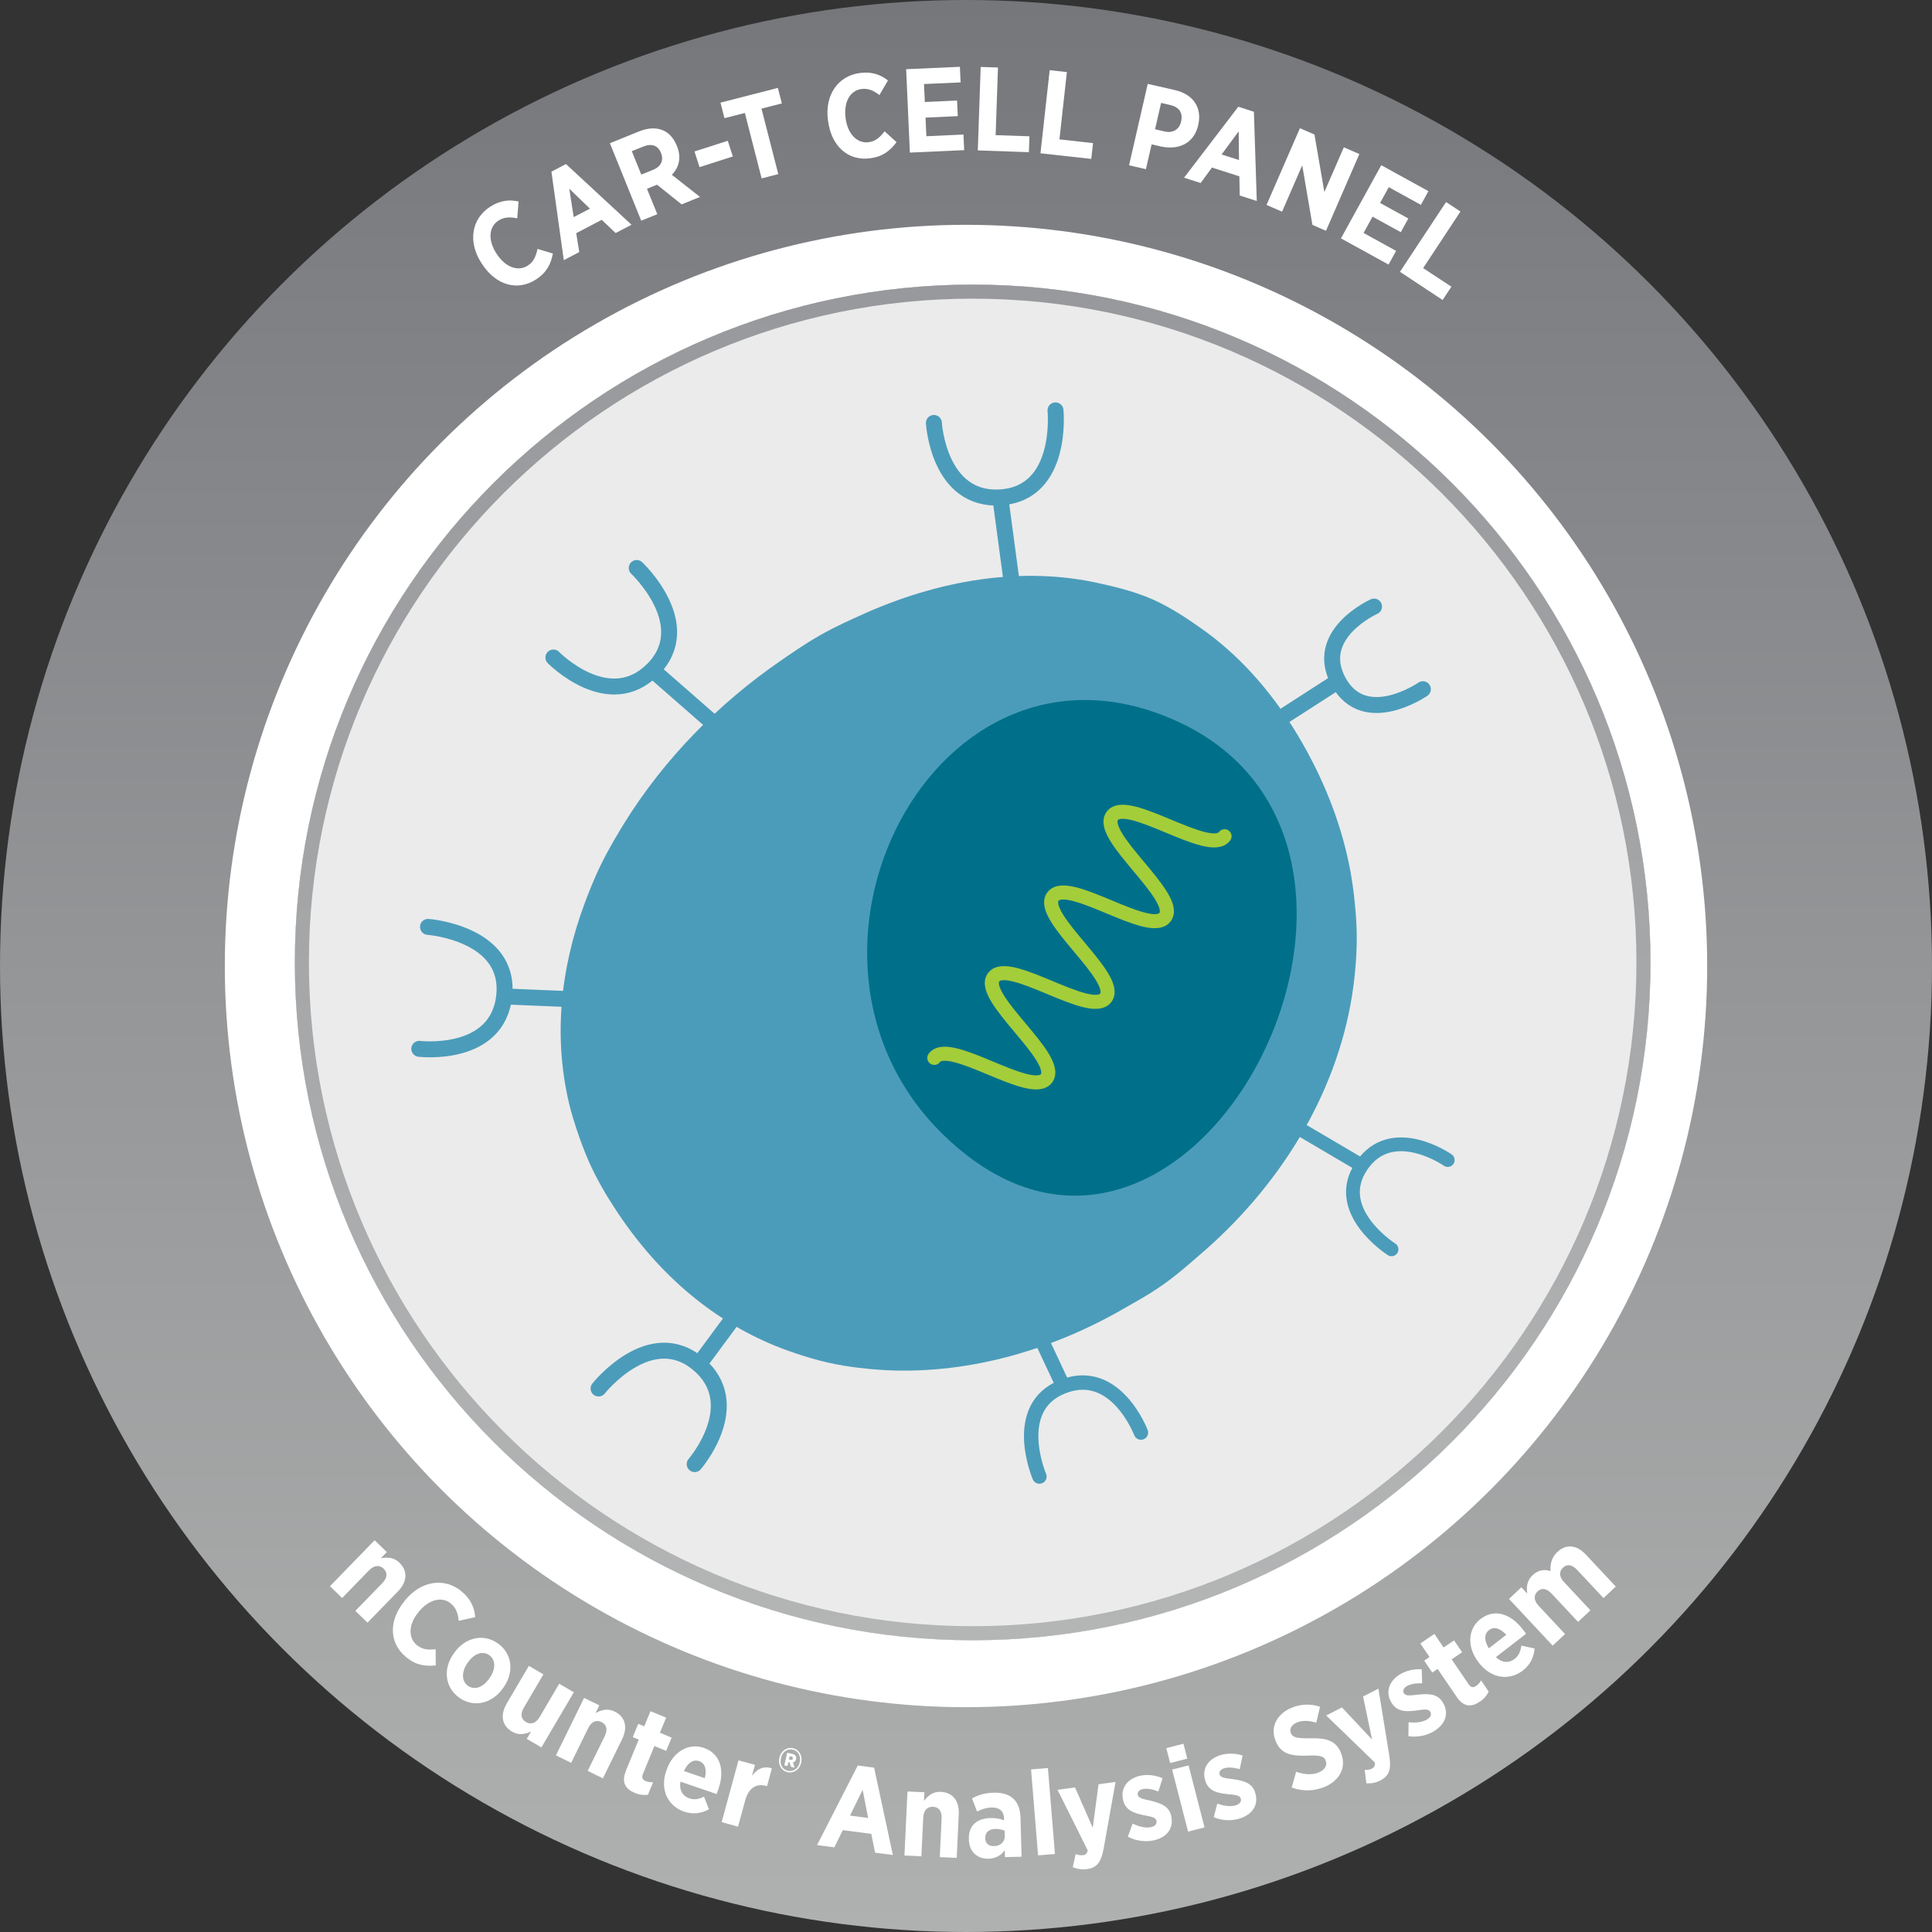 <svg xmlns="http://www.w3.org/2000/svg" xmlns:xlink="http://www.w3.org/1999/xlink" viewBox="0 0 275 275">
  <rect x="0" y="0" width="275" height="275" fill="#333333" stroke="none"/>
  <defs>
    <linearGradient id="linear-gradient" x1="3966.95" y1="136.99" x2="4241.95" y2="136.99" gradientTransform="translate(.51 4241.95) rotate(-90)" gradientUnits="userSpaceOnUse">
      <stop offset="0" stop-color="#afb1b0"/>
      <stop offset=".49" stop-color="#959698"/>
      <stop offset="1" stop-color="#76777b"/>
    </linearGradient>
    <linearGradient id="linear-gradient-2" x1="138.45" y1="233.47" x2="138.45" y2="40.51" gradientUnits="userSpaceOnUse">
      <stop offset="0" stop-color="#b4b5b5"/>
      <stop offset=".94" stop-color="#999a9d"/>
      <stop offset="1" stop-color="#98999c"/>
    </linearGradient>
    <linearGradient id="linear-gradient-3" y1="233.47" y2="40.51" href="#linear-gradient-2"/>
  </defs>
  <g id="OUTER_WHEEL">
    <circle cx="137.99" cy="134.34" r="124.46" style="fill:#fff; stroke-width:0px;"/>
    <circle cx="137.5" cy="137.5" r="121.5" style="fill:none; stroke:url(#linear-gradient); stroke-miterlimit:10; stroke-width:32px;"/>
  </g>
  <g id="INNER_GRAPHIC">
    <circle cx="138.45" cy="136.99" r="96.48" style="fill:#fff; stroke-width:0px;"/>
    <path d="M138.45,42.51c52.09,0,94.48,42.38,94.48,94.48s-42.38,94.48-94.48,94.48-94.48-42.38-94.48-94.48,42.38-94.48,94.48-94.48M138.45,40.51c-53.28,0-96.48,43.19-96.48,96.48s43.19,96.48,96.48,96.48,96.48-43.19,96.48-96.48-43.19-96.48-96.48-96.48h0Z" style="fill:url(#linear-gradient-2); stroke-width:0px;"/>
    <circle cx="138.45" cy="136.99" r="96.48" style="fill:#ebebeb; stroke-width:0px;"/>
    <path d="M138.45,42.51c52.09,0,94.48,42.38,94.48,94.48s-42.38,94.48-94.48,94.48-94.48-42.38-94.48-94.48,42.38-94.48,94.48-94.48M138.45,40.51c-53.28,0-96.48,43.19-96.48,96.48s43.19,96.48,96.48,96.48,96.48-43.19,96.48-96.48-43.19-96.48-96.48-96.48h0Z" style="fill:url(#linear-gradient-3); stroke-width:0px;"/>
    <line x1="193.12" y1="165.47" x2="183.99" y2="160.1" style="fill:none; stroke:#4b9cba; stroke-linecap:round; stroke-miterlimit:10; stroke-width:1.96px;"/>
    <path d="M206.07,165.12s-7.96-5.56-12.28.85c-4.32,6.4,4.28,11.86,4.28,11.86" style="fill:none; stroke:#4b9cba; stroke-linecap:round; stroke-miterlimit:10; stroke-width:1.96px;"/>
    <line x1="150.98" y1="196.54" x2="146.27" y2="186.5" style="fill:none; stroke:#4b9cba; stroke-linecap:round; stroke-miterlimit:10; stroke-width:2.05px;"/>
    <path d="M162.4,203.91s-3.6-9.52-11.13-6.54c-7.53,2.98-3.32,12.8-3.32,12.8" style="fill:none; stroke:#4b9cba; stroke-linecap:round; stroke-miterlimit:10; stroke-width:2.05px;"/>
    <line x1="189.79" y1="97.39" x2="181.03" y2="103.03" style="fill:none; stroke:#4b9cba; stroke-linecap:round; stroke-miterlimit:10; stroke-width:2.27px;"/>
    <path d="M195.58,86.34s-8.76,3.92-5.05,10.69c3.73,6.79,12,1.07,12,1.07" style="fill:none; stroke:#4b9cba; stroke-linecap:round; stroke-miterlimit:10; stroke-width:2.27px;"/>
    <line x1="72.74" y1="141.87" x2="84.99" y2="142.38" style="fill:none; stroke:#4b9cba; stroke-linecap:round; stroke-miterlimit:10; stroke-width:2.27px;"/>
    <path d="M59.68,149.29s11.17,1.34,12.09-7.57-10.85-9.79-10.85-9.79" style="fill:none; stroke:#4b9cba; stroke-linecap:round; stroke-miterlimit:10; stroke-width:2.27px;"/>
    <line x1="100.06" y1="193.43" x2="107.35" y2="183.57" style="fill:none; stroke:#4b9cba; stroke-linecap:round; stroke-miterlimit:10; stroke-width:2.27px;"/>
    <path d="M98.88,208.4s7.37-8.5.51-14.26c-6.86-5.76-14.19,3.5-14.19,3.5" style="fill:none; stroke:#4b9cba; stroke-linecap:round; stroke-miterlimit:10; stroke-width:2.27px;"/>
    <line x1="93.59" y1="96" x2="102.82" y2="104.07" style="fill:none; stroke:#4b9cba; stroke-linecap:round; stroke-miterlimit:10; stroke-width:2.27px;"/>
    <path d="M78.77,93.59s7.87,8.04,14.17,1.69c6.3-6.36-2.31-14.43-2.31-14.43" style="fill:none; stroke:#4b9cba; stroke-linecap:round; stroke-miterlimit:10; stroke-width:2.27px;"/>
    <line x1="142.51" y1="71.77" x2="144.14" y2="83.92" style="fill:none; stroke:#4b9cba; stroke-linecap:round; stroke-miterlimit:10; stroke-width:2.27px;"/>
    <path d="M132.93,60.2s.63,11.23,9.56,10.59c8.93-.64,7.75-12.38,7.75-12.38" style="fill:none; stroke:#4b9cba; stroke-linecap:round; stroke-miterlimit:10; stroke-width:2.27px;"/>
    <path d="M86.74,170.77c6.4,10.36,14.58,17.07,23.54,20.77,1.19.49,4.38,1.68,7.48,2.39s6.1.95,7.37,1.04c11.94.83,24.3-2.55,35.15-8.89.9-.53,3.17-1.73,5.3-3.24,2.19-1.55,4.24-3.42,5.06-4.11,11.19-9.53,19.47-22.51,21.8-36.97.22-1.39.71-4.93.68-8.51s-.58-7.44-.85-8.95c-1.17-6.48-3.62-13.09-7.57-19.68s-8.68-11.66-13.85-15.26c-1.05-.73-3.79-2.71-6.71-4.01s-6.06-1.95-7.35-2.25c-11.16-2.6-23.26-.59-34.49,4.57-.88.4-3.31,1.46-5.59,2.76s-4.63,2.95-5.61,3.63c-8.81,6.05-16.55,13.98-22.13,22.93-.59.95-2.1,3.4-3.33,5.87-1.17,2.37-2.07,4.76-2.43,5.74-3.51,9.42-4.53,19.45-2.01,29.27.31,1.2,1.3,4.43,2.57,7.36,1.06,2.43,2.38,4.61,2.97,5.57Z" style="fill:#4b9cba; stroke-width:0px;"/>
    <path d="M134.39,161.64c34.67,33.44,73.09-40.7,33.21-58.95-34.46-15.78-59.55,33.55-33.21,58.95Z" style="fill:#00708a; stroke-width:0px;"/>
    <path d="M132.99,150.58c2.11-2.87,13.86,5.77,15.97,2.9,2.11-2.87-9.64-11.51-7.53-14.37,2.11-2.87,13.86,5.77,15.97,2.9s-9.64-11.51-7.53-14.38,13.86,5.77,15.97,2.9-9.63-11.52-7.52-14.39,13.86,5.77,15.98,2.89" style="fill:none; stroke:#a4cd3a; stroke-linecap:round; stroke-miterlimit:10; stroke-width:2px;"/>
  </g>
  <g id="TEXT">
    <g id="Instrument_Name">
      <path d="M53.33,219.24l1.73,1.68-.85.88c.89-.16,1.83-.17,2.65.64,1.22,1.19,1.1,2.73-.22,4.08l-4.33,4.45-1.73-1.68,3.83-3.94c.75-.77.78-1.49.2-2.06-.57-.56-1.33-.53-2.08.23l-3.83,3.94-1.73-1.68,6.35-6.54Z" style="fill:#fff; stroke-width:0px;"/>
      <path d="M57.59,227.87l.1-.12c2.3-2.78,5.59-3.24,8.01-1.23,1.36,1.13,1.83,2.35,1.94,3.66l-2.35.53c-.08-1.02-.37-1.85-1.12-2.47-1.23-1.02-3.08-.63-4.55,1.16l-.03.04c-1.51,1.82-1.48,3.72-.26,4.72.73.61,1.55.71,2.68.6l.02,2.29c-1.53.17-2.84-.03-4.24-1.19-2.41-1.99-2.51-5.18-.19-7.99Z" style="fill:#fff; stroke-width:0px;"/>
      <path d="M64.55,235.41l.11-.15c1.55-2.22,4.17-2.77,6.19-1.35,2.02,1.41,2.4,4.02.84,6.25l-.11.15c-1.55,2.21-4.16,2.78-6.18,1.36-2.02-1.41-2.41-4.03-.85-6.26ZM69.64,238.92l.07-.1c.85-1.21.88-2.56-.07-3.22-.99-.69-2.19-.19-3.04,1.03l-.07.1c-.84,1.2-.86,2.57.08,3.23.98.68,2.18.18,3.03-1.04Z" style="fill:#fff; stroke-width:0px;"/>
      <path d="M72.13,242.47l3.15-5.35,2.07,1.21-2.78,4.73c-.54.92-.41,1.63.29,2.05.7.41,1.42.2,1.96-.72l2.78-4.73,2.08,1.22-4.62,7.85-2.08-1.22.62-1.05c-.81.37-1.73.6-2.71.02-1.48-.87-1.71-2.39-.75-4.01Z" style="fill:#fff; stroke-width:0px;"/>
      <path d="M83.14,241.68l2.17,1.06-.54,1.1c.79-.42,1.68-.73,2.72-.22,1.53.75,1.89,2.25,1.06,3.94l-2.73,5.57-2.17-1.06,2.42-4.93c.47-.96.28-1.66-.45-2.02-.72-.35-1.43-.1-1.9.87l-2.42,4.93-2.17-1.06,4.01-8.18Z" style="fill:#fff; stroke-width:0px;"/>
      <path d="M89.09,252.04l1.83-4.43-.85-.35.78-1.89.85.35.89-2.15,2.23.92-.89,2.15,1.67.69-.78,1.89-1.67-.69-1.64,3.98c-.2.49-.08.81.39,1.01.35.14.71.18,1.06.16l-.73,1.78c-.54.07-1.16.04-1.83-.24-1.29-.53-2.02-1.42-1.3-3.17Z" style="fill:#fff; stroke-width:0px;"/>
      <path d="M94.84,252.07l.05-.15c.88-2.56,3.11-3.88,5.28-3.13,2.46.84,2.98,3.27,2.1,5.84-.04.13-.14.4-.27.73l-5.15-1.76c-.2,1.21.31,2.04,1.27,2.38.71.24,1.36.11,2.09-.24l.7,1.79c-1.09.6-2.26.77-3.55.33-2.28-.78-3.45-3.1-2.53-5.79ZM100.32,253.11c.31-1.22.05-2.14-.8-2.43-.84-.29-1.63.23-2.17,1.41l2.98,1.02Z" style="fill:#fff; stroke-width:0px;"/>
      <path d="M105.13,250.57l2.33.64-.43,1.56c.72-.95,1.62-1.46,2.84-1.06l-.69,2.53-.1-.03c-1.43-.39-2.52.26-3.02,2.1l-1.01,3.69-2.33-.64,2.4-8.79Z" style="fill:#fff; stroke-width:0px;"/>
      <path d="M110.94,250.23v-.06c.23-.95,1.06-1.53,1.94-1.33.88.2,1.38,1.09,1.16,2.03v.05c-.23.95-1.07,1.53-1.94,1.33-.88-.2-1.38-1.08-1.17-2.02ZM113.83,250.88v-.05c.2-.84-.22-1.62-.99-1.79-.77-.18-1.49.35-1.68,1.18v.06c-.2.83.21,1.61.99,1.78.77.18,1.49-.35,1.68-1.18ZM112.04,249.48l.71.16c.42.09.66.34.57.75h0c-.06.28-.24.43-.46.47l.24.75-.51-.12-.2-.63-.17-.04-.13.56-.45-.1.41-1.8ZM112.53,250.49c.17.04.29-.03.32-.17.04-.16-.04-.26-.22-.3l-.23-.05-.11.47.23.05Z" style="fill:#fff; stroke-width:0px;"/>
      <path d="M122.09,251.3l2.33.31,2.67,12.43-2.53-.33-.54-2.68-4.06-.53-1.2,2.45-2.46-.32,5.79-11.32ZM123.57,258.77l-.78-4.01-1.8,3.67,2.58.34Z" style="fill:#fff; stroke-width:0px;"/>
      <path d="M129.17,255l2.41.11-.06,1.22c.56-.71,1.25-1.34,2.41-1.28,1.7.08,2.63,1.31,2.54,3.2l-.29,6.2-2.41-.11.26-5.49c.05-1.07-.4-1.64-1.22-1.67-.8-.04-1.35.48-1.4,1.55l-.26,5.49-2.41-.11.43-9.1Z" style="fill:#fff; stroke-width:0px;"/>
      <path d="M137.91,261.87v-.1c-.06-2.01,1.23-2.94,3.1-2.99.77-.02,1.35.12,1.91.32v-.27c-.04-1.05-.68-1.58-1.77-1.55-.85.02-1.52.31-2.08.57l-.71-1.87c.87-.47,1.78-.78,3.09-.81,1.24-.03,2.19.28,2.8.86.65.61.98,1.56,1.01,2.73l.15,5.52-2.36.06-.03-.99c-.52.73-1.26,1.19-2.33,1.22-1.5.04-2.73-.93-2.78-2.7ZM143.02,261.34l-.02-.76c-.36-.16-.86-.27-1.35-.25-.88.02-1.43.48-1.41,1.31v.03c.02.75.51,1.11,1.2,1.11.94,0,1.6-.6,1.58-1.44Z" style="fill:#fff; stroke-width:0px;"/>
      <path d="M146.75,251.86l2.41-.2,1,12.23-2.4.2-1-12.23Z" style="fill:#fff; stroke-width:0px;"/>
      <path d="M156.36,253.97l2.43-.33-1.71,9.55c-.36,1.89-.96,2.67-2.37,2.86-.71.1-1.39-.02-2.01-.27l.41-1.88c.31.13.7.21,1.02.17.37-.05.59-.22.7-.68l-4.3-8.63,2.49-.34,2.52,5.75.83-6.21Z" style="fill:#fff; stroke-width:0px;"/>
      <path d="M160.53,261.45l.69-1.88c.93.45,1.85.66,2.58.51.67-.14.88-.51.81-.88v-.03c-.11-.52-.82-.6-1.87-.81-1.38-.29-2.59-.7-2.9-2.22v-.03c-.36-1.71.77-3,2.5-3.36.97-.2,2.12-.08,3.14.36l-.6,1.89c-.75-.3-1.55-.48-2.19-.35-.57.12-.81.46-.74.81v.03c.1.47.82.6,1.86.83,1.42.35,2.62.78,2.91,2.2v.03c.38,1.85-.79,3.06-2.57,3.42-1.05.21-2.37.12-3.63-.54Z" style="fill:#fff; stroke-width:0px;"/>
      <path d="M166.01,248.83l2.44-.63.55,2.12-2.44.63-.55-2.12ZM166.84,251.88l2.34-.6,2.27,8.83-2.34.6-2.27-8.83Z" style="fill:#fff; stroke-width:0px;"/>
      <path d="M172.77,258.66l.5-1.94c.97.36,1.91.47,2.62.25.65-.2.83-.6.72-.95v-.03c-.17-.5-.88-.51-1.95-.62-1.4-.15-2.65-.44-3.11-1.92v-.03c-.53-1.67.46-3.07,2.15-3.59.94-.29,2.1-.3,3.17.05l-.41,1.94c-.78-.22-1.6-.32-2.21-.13-.55.17-.76.54-.65.88v.03c.15.46.88.51,1.94.65,1.45.21,2.69.52,3.12,1.9v.03c.57,1.8-.48,3.12-2.21,3.67-1.02.32-2.35.36-3.67-.18Z" style="fill:#fff; stroke-width:0px;"/>
      <path d="M183.86,254.45l.63-2.25c1.01.33,2.15.54,3.25.07.88-.38,1.22-1.04.95-1.68v-.02c-.24-.55-.7-.76-2.52-.68-2.26.08-3.78-.14-4.58-2.02v-.03c-.83-1.91.09-3.83,2.19-4.73,1.28-.55,2.72-.64,4.11-.17l-.53,2.26c-.93-.27-1.92-.38-2.76-.02-.78.33-1.1.93-.86,1.49v.02c.27.62.78.76,2.78.74,2.23-.07,3.61.31,4.33,2.01v.03c.88,2.03-.13,3.94-2.25,4.85-1.39.6-3.05.73-4.74.12Z" style="fill:#fff; stroke-width:0px;"/>
      <path d="M194.02,241.48l2.18-1.12,1.56,9.58c.29,1.9-.01,2.84-1.28,3.49-.64.33-1.32.45-1.99.41l-.24-1.91c.33.02.73-.03,1.02-.18.33-.17.48-.4.43-.87l-6.93-6.7,2.24-1.15,4.29,4.58-1.28-6.13Z" style="fill:#fff; stroke-width:0px;"/>
      <path d="M200.47,247.14l.03-2c1.02.12,1.97,0,2.61-.38.58-.35.66-.78.47-1.1l-.02-.03c-.27-.45-.97-.29-2.03-.15-1.4.18-2.68.2-3.47-1.13l-.02-.03c-.9-1.5-.27-3.09,1.24-4,.85-.51,1.97-.79,3.09-.71l.06,1.99c-.81-.03-1.63.07-2.18.4-.5.3-.61.7-.42,1.01l.02.03c.25.41.97.29,2.03.17,1.46-.14,2.74-.14,3.48,1.1l.02.03c.97,1.62.27,3.15-1.29,4.09-.92.55-2.19.9-3.61.7Z" style="fill:#fff; stroke-width:0px;"/>
      <path d="M207.33,241.51l-2.7-3.96-.76.52-1.15-1.69.76-.52-1.31-1.93,2-1.36,1.31,1.93,1.49-1.01,1.15,1.69-1.49,1.01,2.42,3.56c.3.44.64.51,1.06.23.31-.21.55-.5.71-.79l1.08,1.59c-.24.49-.6.99-1.21,1.4-1.15.79-2.3.91-3.36-.65Z" style="fill:#fff; stroke-width:0px;"/>
      <path d="M210.53,236.71l-.09-.12c-1.65-2.14-1.53-4.73.28-6.13,2.06-1.59,4.37-.69,6.03,1.46.08.11.26.34.47.63l-4.3,3.33c.9.83,1.88.87,2.68.24.59-.46.84-1.08.95-1.88l1.88.4c-.1,1.24-.6,2.31-1.67,3.14-1.91,1.48-4.49,1.17-6.23-1.07ZM214.41,232.7c-.85-.93-1.76-1.22-2.47-.67-.7.54-.7,1.49-.02,2.59l2.49-1.93Z" style="fill:#fff; stroke-width:0px;"/>
      <path d="M214.79,227.59l1.76-1.65.84.89c-.13-.93-.06-1.85.77-2.63.77-.72,1.68-.87,2.54-.57-.06-1.04.17-1.98.98-2.73,1.18-1.1,2.69-1.08,4.06.39l4.25,4.54-1.75,1.64-3.75-4.01c-.72-.77-1.44-.87-2.02-.32s-.56,1.29.16,2.06l3.75,4.01-1.76,1.65-3.75-4.01c-.72-.77-1.43-.88-2.01-.33s-.56,1.29.16,2.06l3.75,4.01-1.76,1.65-6.22-6.65Z" style="fill:#fff; stroke-width:0px;"/>
    </g>
    <path d="M68.61,37.58l-.08-.13c-1.96-3.02-1.42-6.3,1.22-8.01,1.48-.96,2.79-1.04,4.07-.76l-.2,2.4c-1-.22-1.87-.2-2.69.33-1.34.87-1.52,2.75-.26,4.69l.03.04c1.29,1.98,3.1,2.53,4.43,1.66.8-.52,1.14-1.27,1.38-2.37l2.19.66c-.3,1.51-.88,2.7-2.41,3.69-2.62,1.7-5.7.84-7.68-2.21Z" style="fill:#fff; stroke-width:0px;"/>
    <path d="M78.48,24.44l2.08-1.09,9.33,8.64-2.26,1.18-1.98-1.88-3.63,1.9.43,2.69-2.2,1.15-1.76-12.59ZM83.97,29.7l-2.94-2.84.63,4.04,2.31-1.2Z" style="fill:#fff; stroke-width:0px;"/>
    <path d="M86.8,20.39l4.15-1.68c1.28-.52,2.45-.57,3.42-.16.84.36,1.52,1.09,1.96,2.18l.03.06c.68,1.67.27,3.07-.73,4.09l4.01,3.15-2.62,1.06-3.5-2.8-1.43.58,1.47,3.62-2.29.92-4.46-11.03ZM92.96,24.17c1.17-.47,1.53-1.39,1.13-2.38v-.02c-.45-1.1-1.35-1.38-2.52-.91l-1.64.66,1.35,3.33,1.69-.68Z" style="fill:#fff; stroke-width:0px;"/>
    <path d="M98.85,21.56l4.74-1.52.72,2.23-4.74,1.52-.72-2.23Z" style="fill:#fff; stroke-width:0px;"/>
    <path d="M106.02,16.08l-2.9.74-.57-2.21,8.17-2.1.57,2.21-2.9.74,2.39,9.32-2.37.61-2.39-9.32Z" style="fill:#fff; stroke-width:0px;"/>
    <path d="M117.87,17.25l-.02-.15c-.48-3.57,1.43-6.29,4.54-6.71,1.75-.23,2.97.26,4,1.06l-1.21,2.08c-.8-.63-1.61-.99-2.57-.86-1.58.21-2.55,1.83-2.25,4.12v.05c.32,2.34,1.72,3.61,3.29,3.4.94-.12,1.58-.66,2.26-1.55l1.7,1.54c-.92,1.24-1.95,2.06-3.76,2.3-3.1.41-5.5-1.68-5.98-5.29Z" style="fill:#fff; stroke-width:0px;"/>
    <path d="M128.97,9.85l7.66-.34.1,2.22-5.21.23.12,2.56,4.59-.21.1,2.22-4.59.21.12,2.65,5.28-.24.1,2.22-7.73.35-.53-11.89Z" style="fill:#fff; stroke-width:0px;"/>
    <path d="M139.59,9.53l2.46.08-.33,9.63,4.81.16-.08,2.26-7.27-.25.41-11.89Z" style="fill:#fff; stroke-width:0px;"/>
    <path d="M149.41,9.99l2.45.27-1.06,9.58,4.78.53-.25,2.25-7.23-.8,1.31-11.82Z" style="fill:#fff; stroke-width:0px;"/>
    <path d="M163.37,11.94l3.86.88c2.6.6,3.9,2.48,3.33,4.95v.03c-.62,2.67-2.83,3.57-5.28,3.06l-1.36-.31-.81,3.53-2.4-.55,2.66-11.6ZM165.76,18.71c1.24.29,2.12-.33,2.36-1.41v-.02c.28-1.21-.26-2.03-1.54-2.33l-1.31-.3-.86,3.75,1.34.31Z" style="fill:#fff; stroke-width:0px;"/>
    <path d="M176.25,15.19l2.23.72.41,12.7-2.43-.78-.05-2.73-3.9-1.25-1.61,2.2-2.36-.76,7.72-10.1ZM176.36,22.79l-.05-4.09-2.43,3.29,2.48.79Z" style="fill:#fff; stroke-width:0px;"/>
    <path d="M185.03,18.25l2.07.9,1.41,8.18,2.77-6.36,2.21.96-4.75,10.92-1.93-.84-1.45-8.48-2.87,6.6-2.21-.96,4.75-10.92Z" style="fill:#fff; stroke-width:0px;"/>
    <path d="M196.6,23.51l6.72,3.7-1.07,1.95-4.57-2.52-1.24,2.25,4.02,2.21-1.07,1.95-4.02-2.21-1.28,2.32,4.63,2.55-1.07,1.95-6.78-3.73,5.74-10.42Z" style="fill:#fff; stroke-width:0px;"/>
    <path d="M205.82,28.75l2.06,1.36-5.31,8.05,4.02,2.65-1.25,1.89-6.07-4.01,6.56-9.93Z" style="fill:#fff; stroke-width:0px;"/>
  </g>
</svg>